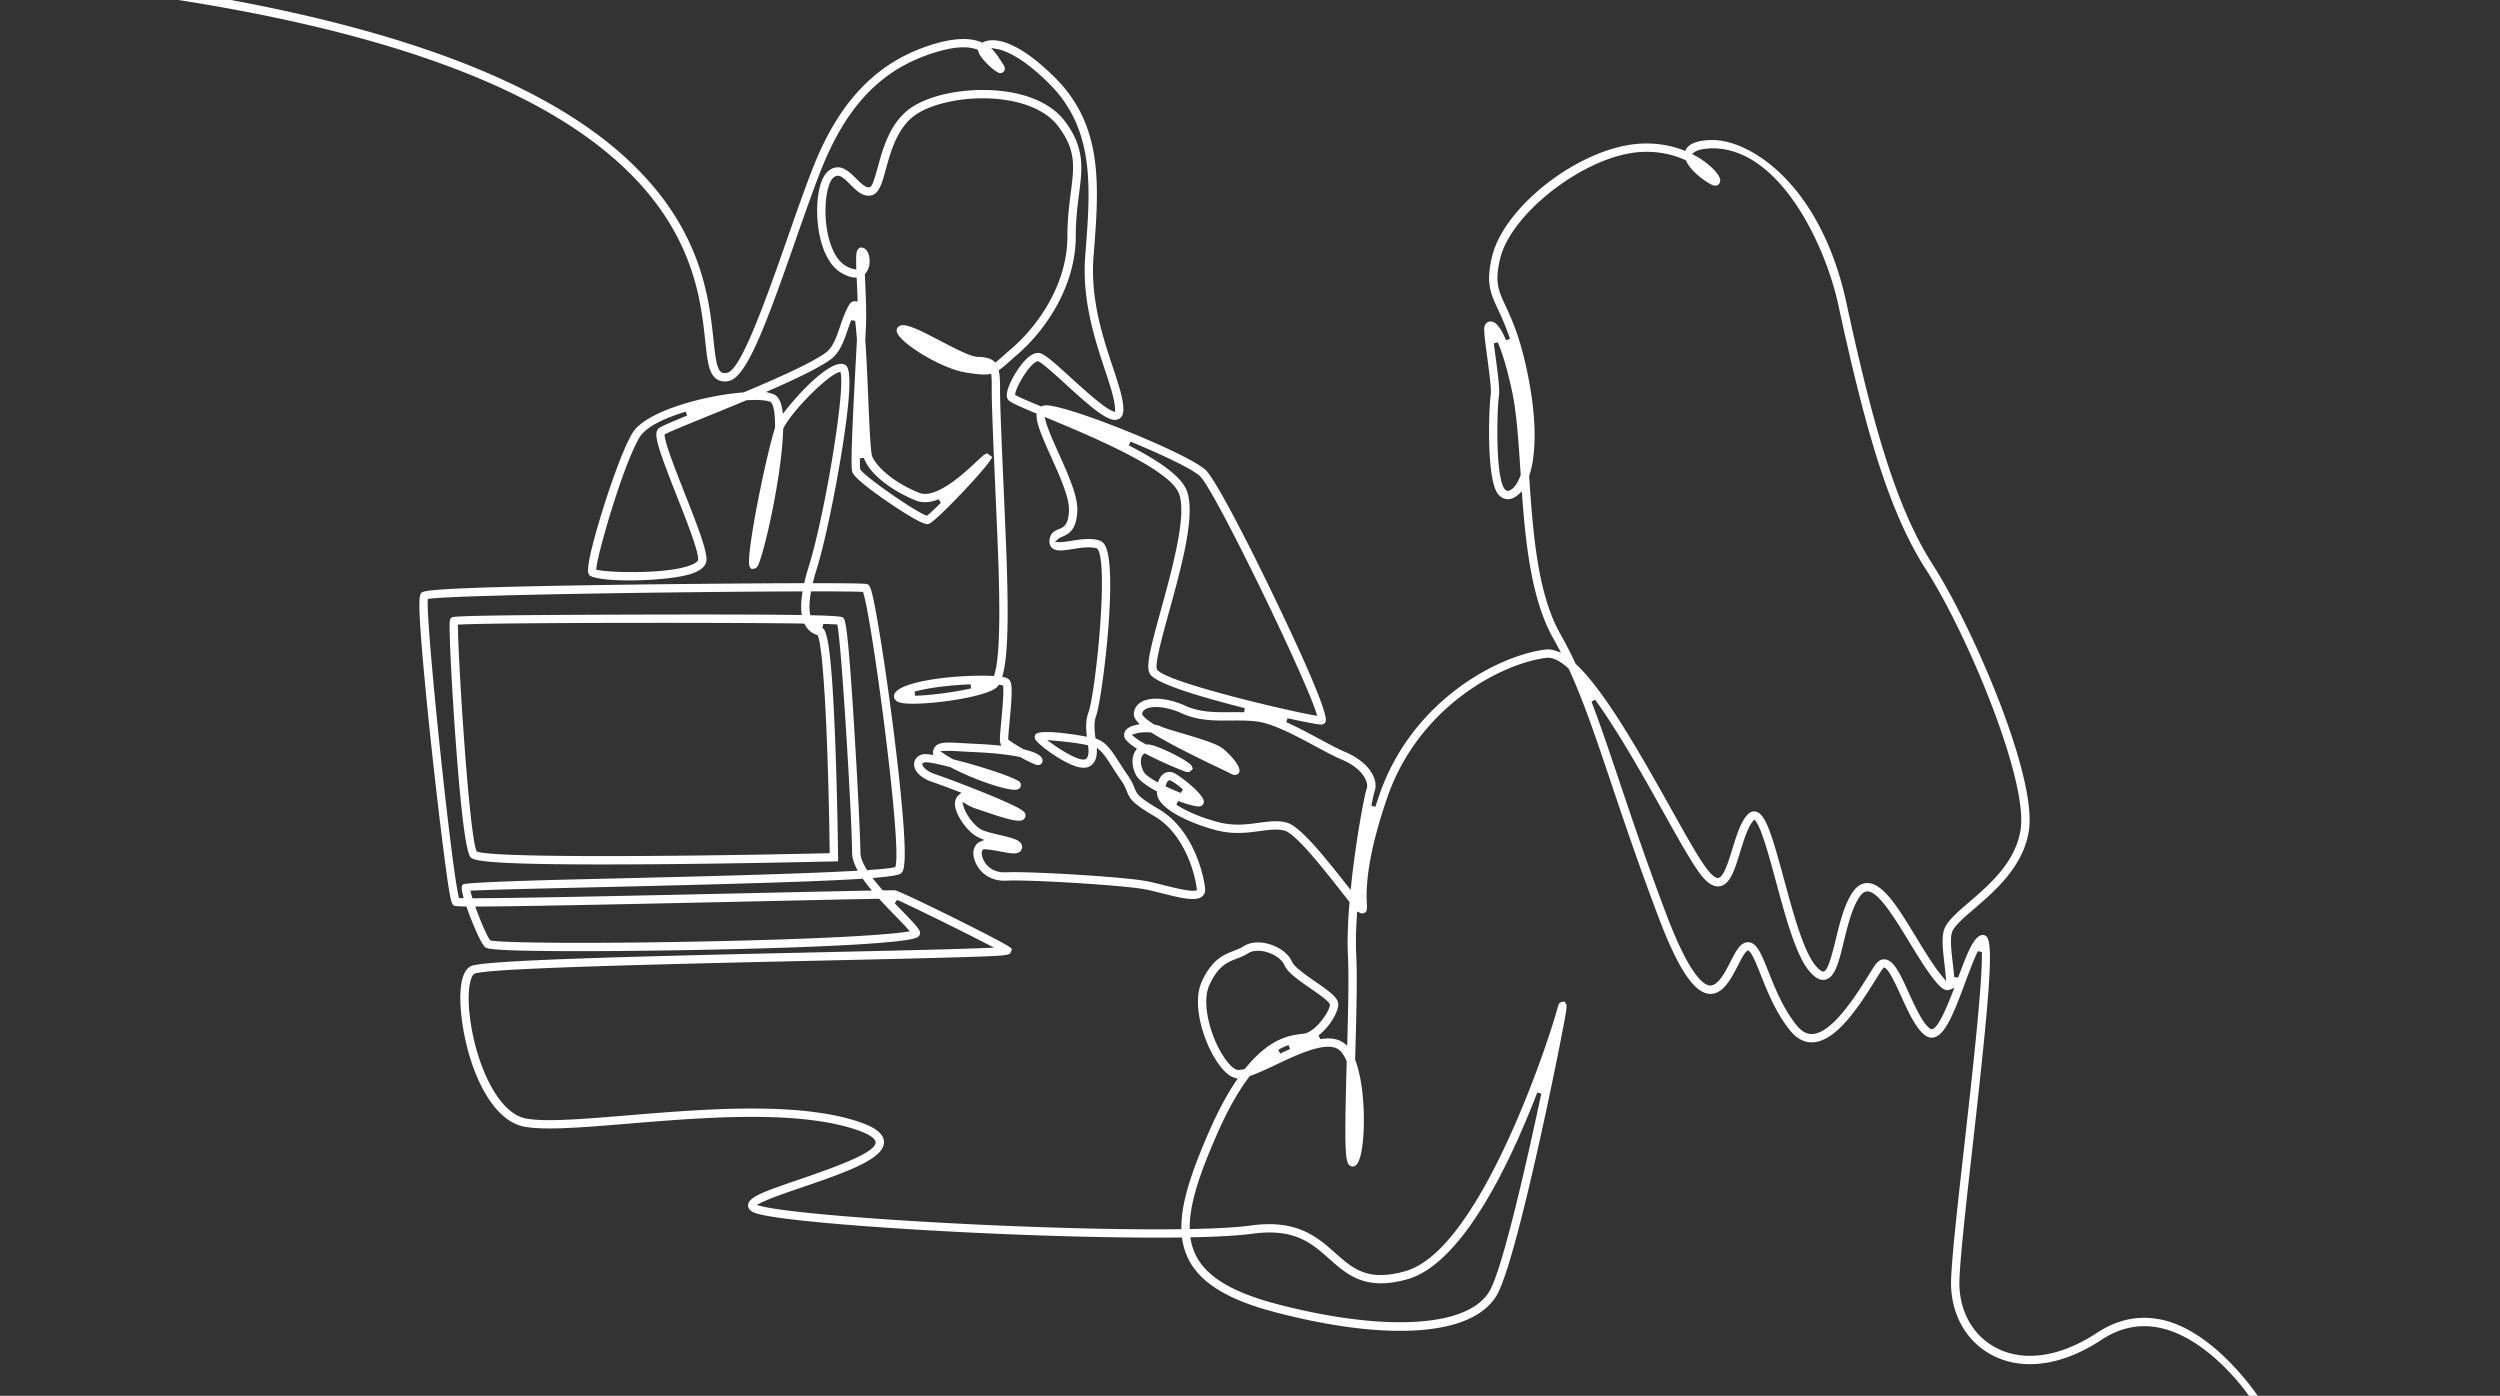 <svg xmlns="http://www.w3.org/2000/svg" width="600" height="335" viewBox="0 0 600 335">
  <rect x="0" y="0" width="600" height="335" fill="#333333" stroke="none"/>
  <path fill="#fff" d="M539.749 335c-1.246-1.786-10.176-13.978-21.456-16.333a17.887 17.887 0 0 0-3.658-.386c-3.531 0-6.986 1.1-10.267 3.27-5.785 3.827-11.724 5.85-17.177 5.85-3.476 0-6.682-.812-9.53-2.413-6.179-3.473-9.691-10.206-9.396-18.01.22-5.852 1.667-18.707 3.198-32.316 1.846-16.405 4.374-38.874 4.179-46.169l-.948-.21c-.993 1.983-2.175 5.175-3.039 7.506-2.746 7.404-4.739 12.318-7.306 13.132-.252.079-.507.119-.756.119-.502 0-.989-.16-1.448-.476-2.252-1.548-4.086-5.57-5.86-9.46-1.48-3.247-2.782-5.99-3.74-6.693l-.365-.267-.303.336a2.879 2.879 0 0 0-.25.327 95.59 95.59 0 0 0-1.36 2.133l-.102.163c-3.656 5.841-9.182 14.668-14.982 15.051a5.948 5.948 0 0 1-.373.012c-1.872 0-3.567-.902-5.04-2.682-3.473-4.197-5.525-9.347-7.173-13.486-1.12-2.812-2.035-5.015-2.755-5.668l-.317-.285-.332.267c-.532.425-1.188 1.655-2.056 3.344-1.578 3.074-3.53 6.878-6.605 6.878-.077 0-.154-.002-.232-.007-3.69-.208-7.588-6.065-12.269-18.432-4.777-12.627-8.25-22.95-11.316-32.059-3.716-11.047-6.639-19.732-10.204-27.494l-.043-.094-.078-.07c-1.897-1.696-3.494-2.521-4.88-2.521-.14 0-.28.009-.416.026-10.773 1.365-30.67 11.712-38.2 33.662-5.39 15.703-4.979 23.08-4.843 25.504.06 1.071.062 1.692-.59 2.04a1.048 1.048 0 0 1-.502.134c-.18 0-.374-.05-.575-.148l-.67-.326-.048.742c-.248 3.777-.304 7.05-.166 9.73.288 5.666.008 15.465-.265 24.94l-.003.1.035.165c.764 1.977 1.333 4.547 1.688 7.637.793 6.887.331 15.85-1.474 17.536a1.264 1.264 0 0 1-.851.351c-.163 0-.323-.035-.475-.103-1.322-.598-1.568-2.976-.94-25.006l.003-.112-.044-.101c-.631-1.463-1.355-2.437-2.15-2.894-.595-.342-1.359-.517-2.268-.517-3.416 0-8.47 2.391-12.53 4.312-2.375 1.124-4.46 2.093-6.116 2.662l-.143.05-.091.118c-2.684 3.496-5.314 8.176-7.82 13.909-3.38 7.73-6.51 15.77-6.526 22.193l-.002.512.512-.011c6.286-.13 11.088-.416 14.273-.853a32.165 32.165 0 0 1 4.312-.31c8.045 0 12.164 3.66 15.798 6.889 3.22 2.858 5.993 5.32 10.968 5.32 1.75 0 3.67-.302 5.87-.923 7.536-2.128 15.62-12.26 24.026-30.114 6.46-13.718 11.269-28.357 12.587-33.297.17-.638.338-1.097.954-1.202l.633-.11.366.534c.319.464.317.817-1.606 10.535-.784 3.96-2.42 12.048-4.567 21.726-4.675 21.083-8.3 34.154-10.488 37.798-3.314 5.524-11.317 8.445-23.143 8.445-8.478 0-18.502-1.485-29.794-4.417-11.55-2.999-18.252-7.12-21.095-12.97a15.715 15.715 0 0 1-1.397-4.59l-.064-.432-.437.005c-1.845.024-3.779.034-5.777.034-34.99 0-88.933-3.31-96.196-5.902-1.151-.411-1.732-1.03-1.726-1.839.015-1.963 3.597-3.259 12.422-6.26 13.105-4.46 18.207-6.957 18.196-8.909-.02-.46-.54-1.643-4.963-3.09-6.141-2.007-14.232-2.982-24.733-2.982-9.913 0-20.406.866-29.664 1.63-7.159.593-13.908 1.151-18.945 1.151-2.586 0-4.572-.143-6.07-.437-8.232-1.618-13.52-14.506-14.95-25.796-.887-6.994-.084-11.633 2.201-12.726 2.98-1.426 38.005-2.31 83.484-3.317 16.712-.37 32.496-.719 40.162-1.042l1.88-.08-1.671-.865c-6.375-3.296-18.215-9.135-21.59-10.59l-.559.805c.573.598 1.121 1.161 1.625 1.679 2.423 2.488 3.784 3.907 4.32 4.902.282.526.106 1.17-.419 1.534-1.94 1.346-21.183 2.47-52.795 3.083-9.85.19-19.886.296-28.262.296-2.133 0-4.16-.006-6.053-.02-16.024-.115-16.454-.606-16.87-1.08-.958-1.096-2.533-4.745-3.589-7.536a84.048 84.048 0 0 1-.642-1.753l-.116-.328-.347-.006c-2.346-.04-2.528-.15-2.662-.23-.63-.378-1.022-1.293-3.059-17.837-1.394-11.326-2.89-25.06-3.9-35.842-1.764-18.814-1.439-20.776-.83-21.385.645-.644 5.374-1.383 53.64-1.994.2-.003 21.983-.266 37.839-.298h.394l.091-.384a55.389 55.389 0 0 1 1.021-3.69c3.746-12.02 8.556-40.885 7.682-46.096l-.098-.586-.561.197c-2.802.982-10.779 9.002-12.933 13a4.878 4.878 0 0 0-.218.48l-.034.084-.003.09c-.278 10.903-4.449 29.224-5.973 32.507-.193.413-.49.892-1.094.934l-.598.042-.371-.542c-1.104-1.71 3.643-25.519 6.062-33.266l.022-.069v-.072c.077-4.923-.795-5.912-1.064-6.098l-.044-.031-.05-.02c-.733-.302-1.923-.455-3.539-.455-.64 0-1.337.024-2.081.072l-.083.005-.078.032c-3.348 1.4-6.684 2.757-9.699 3.983-4.042 1.645-8.188 3.33-9.568 4.026l-.302.152.029.337c.176 2.081 2.742 8.584 4.804 13.81 3.163 8.016 5.236 13.45 5.236 15.845 0 1.466-1.202 2.622-3.572 3.435-2.766.949-8.923 1.612-14.971 1.612-5.935 0-9.102-.656-9.607-1.306-.313-.403-1.146-1.473 3.148-15.355 2.058-6.657 5.033-15.06 7.21-18.687 3.184-5.309 17.511-9.086 26.63-9.772l.08-.006.075-.032c10.458-4.385 16.673-7.39 19.56-9.454 1.747-1.249 2.541-3.562 3.46-6.24.594-1.725 1.207-3.509 2.149-5.184.36-.641.815-.967 1.354-.967.06 0 .117.005.167.011l.583.074-.02-.587a366.78 366.78 0 0 0-.169-4.1l-.047-1.057-.453-.024c-.966-.05-2.068-.437-3.277-1.152-3.136-1.851-5.26-6.662-5.684-12.87-.306-4.47.393-9.78 2.643-11.561.747-.593 1.479-.88 2.235-.88 1.731 0 3.29 1.566 4.428 2.71 1.226 1.232 2.156 2.101 3.004 2.101l.167-.012.116-.017.098-.068c.518-.364.98-1.787 1.82-4.841 1.296-4.704 3.07-11.144 8.48-14.499 3.972-2.462 10.204-3.931 16.672-3.931 8.873 0 16.017 2.679 19.598 7.35 4.956 6.463 4.325 11.373 3.526 17.59-.369 2.873-.787 6.129-.787 10.125 0 12.063-7.258 22.61-14.05 28.46-.681.586-1.266 1.107-1.782 1.567-.885.787-1.675 1.48-2.395 1.994l-.26.186.06.315c.194 1.011.273 2.329.257 4.273-.029 3.467.437 14.061.886 24.306l.007.143c.32 7.29.622 14.176.745 18.406.298 10.298.386 20.531-.98 25.631l-.131.493.495.122c.71.175 1.132.428 1.367.821.613 1.02.468 3.78-.114 9.988-.137 1.462-.287 3.069-.314 3.871l-.009.263.212.156c.633.467 1.972 1.31 3.413 2.149l.064.037.073.016c2.856.676 3.878 1.422 4.232 1.93.397.566.265 1.026.15 1.25-.186.366-.54.58-.974.588-.433 0-1.889-.582-4.18-1.882l-.068-.039-.077-.015c-2.761-.57-6.501-.981-10.533-1.16-1.295-.058-2.42-.124-3.395-.181-1.163-.069-2.365-.14-3.244-.14a13.9 13.9 0 0 0-.47.008l-1.526.058 1.265.856c.476.322 1.098.691 1.848 1.097l.056.029.061.016c7.272 1.815 15.14 4.51 15.885 5.437.28.348.334.8.144 1.18-.22.441-.653.655-1.326.655l-.196-.005c-2.815-.089-10.207-2.705-15.214-5.383l-.053-.028-.058-.016c-2.998-.773-4.96-1.166-5.833-1.166-.09 0-.169.004-.238.012a1.298 1.298 0 0 0-.31.106l-.39.203.153.413c.176.476 1.005 1.46 3 2.125 2.062.686 7.31 2.655 11.835 4.492 9.292 3.771 9.572 4.48 9.777 4.998.124.311.106.655-.048.942-.239.443-.582.738-1.48.738-1.473 0-4.11-.801-8.464-2.28-.659-.225-1.257-.427-1.745-.587a11.346 11.346 0 0 1-2.3-1.058l-1.07-.635.333 1.198c.476 1.717 2.585 4.862 4.68 5.688 1 .394 2.447.734 3.846 1.062 3.498.82 5.326 1.312 5.493 2.73a1.45 1.45 0 0 1-.44 1.25c-.353.329-.83.475-1.545.475-.819 0-1.844-.198-3.03-.427-.647-.124-1.31-.252-1.928-.34-.738-.106-1.563-.219-2.02-.219-.056 0-.105.002-.15.005l-.285.02-.127.258a2.852 2.852 0 0 0-.13.32c-.12.503.106 1.85 1.12 3.062.714.855 2.046 1.872 4.34 1.872.128 0 .258-.003.393-.01.53-.027 1.202-.04 1.991-.04 7.51 0 26.702 1.217 31.609 2.142 1.306.246 2.88.643 4.268.992 2.118.531 5.318 1.335 6.923 1.335.191 0 .36-.012.505-.034l.478-.075-.06-.48c-.515-4.216-3.28-13.246-10.052-17.245-5.408-3.193-5.965-4.16-6.709-6.04-.278-.706-.594-1.506-1.471-2.763a87.699 87.699 0 0 1-1.987-3.007c-1.102-1.723-1.963-3.07-2.91-3.95l-.81-.754-.03 1.106c-.04 1.433-.47 2.43-1.357 3.14-.471.377-1.078.568-1.804.568-.513 0-1.095-.095-1.728-.281-3.496-1.033-9.542-5.464-9.957-6.708-.132-.398-.03-.83.266-1.13.103-.104.597-.445 2.632-.445 2.973 0 7.222.706 8.912 1.01l.654.116-.068-.66c-.148-1.432-.234-3.307.422-5.11 1.749-4.812 4.926-35.962 2.182-39.294l-.1-.12-.151-.043c-.542-.152-1.161-.226-1.894-.226-1.247 0-2.618.22-3.828.415-1.067.171-2.075.333-2.908.333-.925 0-1.547-.191-2.016-.62-.323-.296-.693-.844-.627-1.777.133-1.86 1.374-2.363 2.28-2.732 1.343-.546 2.303-1.196 2.41-4.6.093-2.986-2.237-8.167-4.293-12.736-2.212-4.918-3.55-8.047-3.483-10.032l.012-.345-.319-.133c-5.822-2.427-6.473-2.844-6.73-3.57-.615-1.744 1.561-5.513 2.798-7.262 1.667-2.357 3.258-3.602 4.6-3.602 1.24 0 3.047 1.546 7.891 5.966 3.77 3.439 7.953 7.173 9.883 7.944l.702.28-.017-.756c-.05-2.235-1.147-5.537-2.417-9.362-2.347-7.065-5.56-16.742-4.728-27.377l.023-.28c1.265-16.154 2.358-30.103-8.765-41.13-6.409-6.353-10.56-7.883-12.465-8.23l-1.366-.247.894 1.062c.56.665 1 1.349 1.387 1.952.172.267.32.498.466.709.391.564.77 1.219.34 1.85-.2.293-.525.461-.89.461-.093 0-.186-.011-.279-.033-.998-.238-4.69-3.537-5.041-5.267l-.055-.272-.26-.097c-.941-.352-1.999-.523-3.233-.523-1.82 0-3.948.373-6.507 1.139-13.011 3.892-21.6 12.773-27.851 28.795-1.93 4.945-3.936 10.691-6.062 16.774-7.077 20.255-11.681 32.61-15.937 33.391-.322.06-.634.09-.928.09-.79 0-1.48-.218-2.051-.645-1.799-1.343-2.127-4.422-2.624-9.082-1.11-10.402-2.968-27.811-22.883-44.622C125.928 19.937 91.203 7.604 42.826.001L55.434 0c42.36 7.88 73.33 19.712 92.225 35.663C168.188 52.993 170.1 70.9 171.24 81.6c.455 4.261.787 6.91 1.832 7.692.141.106.384.247.854.247.154 0 .34-.016.569-.058 3.157-.579 8.617-15.506 14.41-32.083 2.054-5.88 4.153-11.887 6.086-16.84 6.408-16.427 15.668-25.955 29.14-29.985 2.674-.8 5.06-1.206 7.096-1.206 1.638 0 3.094.264 4.328.785l.22.093.21-.113c.41-.205 1.114-.473 2.217-.473 2.708 0 7.495 1.545 14.92 8.906 11.78 11.68 10.654 26.057 9.35 42.705l-.022.282c-.801 10.23 2.211 19.301 4.632 26.59 1.43 4.306 2.56 7.707 2.52 10.282-.02 1.389-.66 1.954-1.19 2.184-.257.11-.524.165-.818.165-2.279 0-6.195-3.417-11.909-8.63-2.936-2.678-5.44-4.926-6.426-5.378l-.166-.077-.176.049c-1.664.462-4.853 5.655-5.24 7.659l-.07.357.319.176c.985.543 3.352 1.544 5.763 2.545l.194.08.193-.081c.294-.125.631-.188 1.002-.188 5.478 0 33.68 11.403 38.197 15.445 2.372 2.123 10.35 17.71 16.461 30.413 11.003 22.88 12.828 28.954 12.422 30.02a1.129 1.129 0 0 1-1.054.737c-.708 0-3.882-.597-8.086-1.521l-.31.945c2.636 1.168 5.324 2.613 7.924 4.01 2.318 1.246 4.49 2.413 6.174 3.124 5.932 2.503 8.088 6.731 7.104 9.44-.205.563-.615 2.62-.782 3.479l.968.248c.283-.883.585-1.791.906-2.731 7.827-22.808 28.592-33.57 39.84-34.997.206-.026.413-.039.622-.039.626 0 1.287.119 1.964.353l1.197.413-.592-1.12a95.399 95.399 0 0 0-1.254-2.292c-5.016-8.862-6.552-21.699-7.465-34.25l-.077-1.042-.763.712a4.68 4.68 0 0 1-1.378.913 3.19 3.19 0 0 1-1.225.255c-.956 0-1.823-.48-2.441-1.353-2.82-3.98-2.046-21.361-1.66-23.678.196-1.18-.265-4.806-.84-9.07-.683-5.047-.856-6.733-.612-7.464.222-.67.766-1.084 1.42-1.084.57.028 1.875.097 3.714 4.52l.937-.348c-1.025-3.09-2.041-5.282-2.859-7.044-1.834-3.955-2.94-6.343-1.45-12.64 2.87-12.113 20.94-26.057 35.153-27.127a26.513 26.513 0 0 1 1.964-.074c3.075 0 6.048.546 8.84 1.622l.41.158.208-.386c1.057-1.95 4.456-2.15 5.574-2.215.231-.014.467-.02.708-.02 9.174 0 26.03 10.61 32.2 39.082 6.172 28.49 11.79 48.937 20.714 62.82 9.297 14.463 25.074 50.52 23.084 63.835-1.284 8.586-8.113 14.46-13.098 18.749-2.675 2.3-4.984 4.288-5.395 5.791-.446 1.637-.08 4.731.213 7.218.156 1.305.29 2.433.33 3.382l.968.152c2.234-6.009 3.7-9.716 5.621-10.196a1.26 1.26 0 0 1 1.154.283c1.83 1.6.732 14.537-3.277 50.172-1.527 13.57-2.97 26.386-3.187 32.168-.266 7.04 2.866 13.092 8.378 16.19 2.542 1.43 5.42 2.154 8.557 2.154 5.056 0 10.612-1.907 16.066-5.515 3.619-2.394 7.434-3.607 11.339-3.607 1.351 0 2.733.147 4.109.435 11.413 2.39 20.904 15.052 23.151 18.289h-2.114Zm-235.075-39.205c-1.273 0-2.65.1-4.091.297-3.166.432-7.984.72-14.32.853l-.583.013.1.574a13.665 13.665 0 0 0 1.153 3.608c2.567 5.283 8.858 9.067 19.797 11.908 10.801 2.804 20.906 4.286 29.221 4.286 11.158.001 18.593-2.562 21.5-7.408 3.354-5.59 9.83-35.045 12.458-47.45l-.955-.284c-12.968 33.434-24.098 42.826-31.15 44.817-2.317.654-4.466.985-6.39.985-5.774.001-9.1-2.953-12.315-5.81-3.704-3.288-7.196-6.39-14.425-6.39Zm-124.25-29.746c10.742 0 19.048 1.008 25.39 3.08 2.714.889 6.325 2.37 6.34 4.978.024 3.855-8.089 6.914-19.551 10.814-3.43 1.167-7.698 2.62-9.798 3.672l-1.217.61 1.322.322c6.01 1.468 28.1 3.304 53.719 4.465 14.96.678 29.478 1.052 40.878 1.052 1.906 0 3.754-.01 5.534-.032l.493-.006v-.493c.012-5.525 1.95-12.2 6.69-23.044 2.052-4.696 4.215-8.742 6.428-12.027l.393-.583-.68-.18c-2.852-.752-5.315-5.466-6.002-6.893-2.21-4.588-4.037-11.589-1.92-16.224 2.445-5.358 5.35-6.473 7.685-7.369.8-.306 1.63-.624 2.36-1.098.916-.596 2.094-.91 3.405-.91.91 0 1.862.148 2.828.442 2.526.767 4.58 2.372 5.358 4.19.512 1.194 2.853 2.878 5.629 4.796 3.396 2.346 5.474 3.86 5.474 5.427 0 1.78-1.94 5.284-4.724 7.466l.389.887c.677-.11 1.321-.165 1.91-.165 1.288 0 2.355.253 3.264.774.181.104.357.223.529.354l.776.591.028-.975c.205-7.38.402-15.67.148-20.647-.172-3.357-.047-7.611.37-12.646l.017-.198-.124-.156a348.03 348.03 0 0 1-2.043-2.592c-5.575-7.12-11.065-13.79-13.475-14.393-.63-.157-1.318-.234-2.105-.234-1.175 0-2.44.171-3.779.352-1.65.222-3.357.45-5.253.451-1.897 0-3.692-.236-5.487-.721-6.405-1.736-13.49-5.14-13.912-8.512a7.85 7.85 0 0 1-.044-.462l-.018-.275-.24-.13c-2.587-1.412-4.299-2.794-4.82-3.892-1.007-2.111-1.047-4.231-.108-5.67l.39-.549-.433-.287c-2.067-1.37-2.518-2.193-2.602-2.56-.175-.756.092-1.466.75-1.998.466-.378 1.185-.68 2.08-.875l.836-.182-.568-.639c-.74-.832-.825-1.38-.815-1.766.028-1.173.617-2.178 1.658-2.83.91-.571 2.182-.872 3.68-.872 2.12 0 4.613.603 7.022 1.698 3.144 1.427 6.363 1.548 9.392 1.548.486 0 2.462-.016 2.964-.016.584 0 1.175.005 1.769.021l.136-.984c-.759-.191-1.518-.386-2.27-.581-19.248-5.001-20.236-7.098-20.607-7.887-.848-1.801.372-6.45 2.785-15.197 2.633-9.544 6.239-22.616 4.33-27.774-1.966-5.315-16.948-12.117-31.344-18.07l-.929-.384.254.972c.522 1.998 2.028 5.346 3.127 7.79 2.25 5.004 4.576 10.174 4.47 13.62-.144 4.585-1.886 5.671-3.658 6.391-.454.185-.679.288-.813.411l-.927.853 1.262.015c.743 0 1.85-.177 2.66-.307 1.295-.208 2.74-.44 4.16-.44 1.017 0 1.883.117 2.648.359.587.185 1.069.652 1.432 1.388 3.022 6.129-.811 36.705-2.233 40.616-.6 1.65-.425 3.479-.193 5.21l.04.302.288.102c2.317.825 3.694 2.978 5.437 5.704.57.892 1.217 1.902 1.953 2.959 1.012 1.45 1.406 2.445 1.693 3.172.583 1.475 1.013 2.188 5.864 5.052 8.036 4.746 10.71 15.386 11.062 19.086.069.727-.17 1.366-.674 1.8-.519.446-1.255.653-2.315.653-1.754 0-4.161-.57-7.37-1.378-1.546-.388-2.939-.738-4.151-.966-4.725-.89-23.976-2.108-31.229-2.108-.755 0-1.394.013-1.895.04a9.91 9.91 0 0 1-.535.014c-2.52 0-4.679-1.027-6.077-2.892-1.138-1.519-1.658-3.498-1.235-4.707.321-.918.76-1.465 1.382-1.724l1.108-.462-1.108-.462c-2.264-.942-4.42-3.686-5.378-5.91-.589-1.365-.718-2.484-.382-3.322.097-.244.3-.748.711-1.092l.655-.545-.796-.306c-2.556-.981-4.794-1.8-6.138-2.249-2.752-.917-4.486-2.635-4.42-4.377.044-1.11.852-1.993 2.11-2.306.054-.014.177-.037.422-.037.35 0 .835.044 1.441.132l.625.09-.055-.629a1.328 1.328 0 0 1 .072-.567c.486-1.339 1.448-1.79 3.812-1.79.893 0 1.949.061 3.171.133.99.058 2.102.124 3.384.18 1.225.055 3.116.161 5.166.367l.763.077-.238-.73c-.169-.515-.08-1.66.24-5.065.236-2.523.631-6.74.472-8.3l-.037-.356-.35-.08a5.722 5.722 0 0 0-.352-.068l-.302-.05-.182.246a3.232 3.232 0 0 1-.254.306c-2.063 2.179-13.85 4.017-20.158 4.017-1.846 0-2.746-.153-3.176-.28-.804-.24-1.267-.665-1.375-1.266-.111-.61.188-1.189.89-1.721 2.964-2.249 12.629-3.462 20.217-3.462.897 0 1.73.02 2.476.056l.388.02.114-.371c1.577-5.086 1.161-19.393.984-25.502-.123-4.218-.425-11.103-.745-18.392l-.392-9.021c-.245-5.803-.525-12.81-.502-15.517.011-1.393.005-2.412-.066-3.186l-.048-.53-.527.081a7.614 7.614 0 0 1-1.179.083c-1.2 0-2.703-.207-4.59-.517-5.858-.962-16.588-7.566-16.402-10.094.041-.555.46-1.209 1.506-1.226 1.673 0 4.712 1.527 8.826 3.684 3.46 1.813 7.377 3.867 9.088 3.912 1.95.051 3.168.385 3.946 1.081l.31.278.33-.255c.516-.4 1.088-.91 1.814-1.557.57-.507 1.144-1.017 1.807-1.588 6.456-5.56 13.355-15.557 13.355-26.944 0-4.12.426-7.441.802-10.37.828-6.437 1.327-10.318-3.128-16.128-2.901-3.785-8.775-6.162-16.116-6.523a39.169 39.169 0 0 0-1.886-.045c-6.024 0-12.012 1.392-15.626 3.633-4.747 2.941-6.399 8.945-7.605 13.329-.967 3.509-1.665 6.044-3.633 6.367a3.28 3.28 0 0 1-.535.045c-1.706 0-3.062-1.365-4.374-2.685-1.601-1.61-2.3-2.099-2.995-2.099-.438 0-.775.222-1.02.416-1.363 1.079-2.192 5.409-1.89 9.858.374 5.466 2.177 9.79 4.707 11.284.76.448 1.461.738 2.029.838l.605.107-.018-.614c-.097-3.233.05-3.925.542-4.36l.37-.328.573.065c.732.122 1.319.828 1.584 1.932.312 1.302.165 3.12-.867 4.248l-.14.153.08 1.823c.155 3.44.33 7.326.2 10.466-.031.774-.093 1.995-.175 3.527.227 3.21.446 7.464.71 13.857.304 7.32.566 13.003.953 14.062 1.029 2.542 5.232 6.358 11.287 8.764.427.17.904.256 1.416.256 4.116 0 10.009-5.557 12.525-7.93 1.007-.95 1.428-1.34 1.75-1.512l.577-.309 1.28.908-.495.77c-1.893 2.946-13.35 14.997-14.834 15.31-.07.015-.132.028-.224.028-.783 0-3.052-.913-9.417-5.263-3.7-2.53-8.204-5.848-8.648-7.29-.377-1.225-.143-8.327.93-28.145l.188-3.494c-.138-1.93-.282-3.466-.431-4.627l-.963-.117a62.24 62.24 0 0 0-.798 2.233c-.947 2.752-1.924 5.596-4.19 7.216-2.429 1.738-7.06 4.092-14.16 7.2l-1.267.554 1.33.384c.16.047.31.098.444.153.72.296 1.28.943 1.662 1.922.175.447.319 1.005.427 1.658l.185 1.116.701-.888c4.214-5.344 10.164-11.095 13.267-11.095.283 0 .54.05.76.149.838.372 2.58 1.147-.647 21.123-1.738 10.755-4.186 22.226-5.953 27.895-.31.995-.583 1.955-.811 2.854l-.159.623h.643c10.073.002 12.06.13 12.348.204.697.227 1.085.353 2.674 9.582 1.66 9.64 3.636 23.953 4.917 35.618 2.5 22.773 1.262 23.725.522 24.294-.318.244-1.587.613-5.822.98l-.927.08.579.73c.547.69 1.132 1.383 1.73 2.067l.153.172.23-.003c.834-.011 1.435-.017 1.865-.017.678 0 .839.015.876.02 1.571.269 25.972 12.364 27.484 13.622l.537.449-.226.68c-.318.91-.854.961-14.35 1.352-8.104.235-19.36.485-31.278.75l-.458.01c-41.73.924-79.454 1.857-82.653 3.117-.911.435-1.975 3.703-1.093 10.674 1.353 10.67 6.492 22.737 13.353 24.085 1.388.272 3.24.405 5.663.405 4.907 0 11.65-.558 18.787-1.147 9.284-.768 19.807-1.638 29.807-1.638Zm121.47-37.862c-.928 0-1.729.202-2.316.584-.906.587-1.835.944-2.733 1.288-2.202.845-4.478 1.72-6.583 6.33-1.712 3.75-.278 9.998 1.903 14.527 1.522 3.162 3.422 5.507 4.728 5.833.128.031.265.046.422.046.347 0 .777-.073 1.316-.225l.154-.043.1-.125c5.935-7.366 10.84-7.94 13.474-8.247.194-.022.373-.043.54-.066 2.71-.37 6.098-5.067 6.275-6.89l.014-.155-.076-.137c-.431-.772-2.308-2.108-4.534-3.645-2.857-1.973-5.555-3.835-6.337-5.66-.544-1.27-2.153-2.472-4.1-3.064a7.88 7.88 0 0 0-2.246-.351Zm7.368 22.644c-.835.281-1.671.66-2.486 1.126l.46.887c.79-.368 1.588-.733 2.385-1.081l-.36-.932Zm110.259-24.694c.194 0 .387.026.575.079 1.749.492 2.786 3.095 4.355 7.035 1.6 4.014 3.587 9.003 6.86 12.958 1.091 1.317 2.234 1.957 3.495 1.957.08 0 .163-.003.246-.008 4.778-.315 10.397-9.292 13.416-14.114.578-.923 1.077-1.72 1.496-2.348.643-.966 1.397-1.455 2.242-1.455.057 0 .11.002.163.007 2.155.173 3.657 3.467 5.735 8.025 1.586 3.477 3.38 7.41 5.173 8.643l.165.113.199-.031c.824-.134 2.061-1.287 4.98-8.83l.428-1.108-1.092.467a1.493 1.493 0 0 1-.582.126c-1.06 0-2.235-1.263-3.674-3.16-1.811-2.389-3.69-5.476-5.506-8.463-4.134-6.798-7.493-12.002-9.981-12.101h-.006c-.663 0-1.246.4-1.815 1.183-1.851 2.56-2.922 6.953-3.868 10.828-1.224 5.018-2.108 8.644-4.44 9.167-.17.04-.346.059-.52.059-1.628 0-3.022-1.719-3.481-2.283-3.117-3.843-5.528-12.745-7.86-21.354-1.517-5.608-3.407-12.588-4.808-14.364l-.398-.505-.392.51c-1.252 1.639-2.164 4.616-2.968 7.244-1.29 4.218-2.404 7.854-4.893 8.28-.162.028-.32.041-.475.041-1.818 0-3.41-1.867-4.447-3.272-2.045-2.77-5.097-8.229-8.63-14.548-4.514-8.076-10.665-19.08-16.389-26.999l-.872.472c2.154 5.622 4.235 11.803 6.643 18.96 3.07 9.128 6.539 19.438 11.307 32.038 5.568 14.715 8.973 17.057 10.507 17.144h.003c1.975 0 3.589-3.144 4.887-5.672l.05-.097c.925-1.804 1.725-3.363 2.676-4.075.487-.365.99-.55 1.496-.55Zm28.774-14.206c3.758.15 7.394 6.13 11.606 13.055 1.795 2.953 3.645 5.993 5.394 8.3.29.382.545.701.766.966l1.012 1.214-.13-1.575c-.067-.807-.177-1.739-.271-2.532-.334-2.829-.71-6-.16-8.01.571-2.094 2.975-4.162 6.02-6.782 5.014-4.314 11.25-9.68 12.423-17.527 1.777-11.886-12.733-46.818-22.787-62.46-9.089-14.137-14.769-34.77-20.987-63.476-3.142-14.502-14.116-37.508-30.184-37.508-.22 0-.437.006-.651.019-2.338.137-3.283.603-3.638.868l-.624.467.685.373c3.237 1.761 5.328 3.947 5.9 5.233.407.911.063 1.434-.178 1.665-.157.15-.43.329-.832.329-.28 0-.592-.085-.927-.253-1.407-.703-4.88-3.1-6.033-5.645l-.077-.17-.17-.078c-2.87-1.305-5.978-1.966-9.236-1.966-.606 0-1.222.023-1.834.07-12.985.977-30.754 14.611-33.356 25.594-1.332 5.621-.446 7.531 1.318 11.337 1.682 3.628 3.987 8.598 5.844 19.238 1.543 8.847 1.486 16.485-.163 21.506l-.03.092.006.097c1.007 15.224 2.268 28.58 7.518 37.856a97.103 97.103 0 0 1 3.591 7.005l.041.088.072.067c6.592 6.138 14.506 19.826 22.713 34.51 3.514 6.287 6.543 11.705 8.516 14.376 1.577 2.136 2.483 2.455 2.882 2.455 1.165-.19 2.085-2.568 3.408-6.891.977-3.19 1.985-6.482 3.633-8.3.48-.53 1.02-.799 1.602-.799.147 0 .294.018.437.053 2.287.549 3.737 5.122 6.741 16.215 2.173 8.023 4.633 17.102 7.482 20.614 1.015 1.251 1.6 1.502 1.858 1.54l.148.022.135-.063c.892-.413 1.644-2.898 2.802-7.645.992-4.065 2.112-8.658 4.192-11.534 1.205-1.664 2.506-2.013 3.385-2.013l.138.003Zm-237.54 3.777c-5.498.094-16.304.332-27.745.583-40.36.887-60.128 1.257-68.236 1.277l-.714.002.246.67c.996 2.715 2.381 6.02 3.23 7.283l.119.176.21.037c1.926.34 9.97.542 21.517.542 8.455 0 18.418-.11 28.81-.314 29.165-.578 44.572-1.575 49.266-2.316l.909-.143-.615-.685c-.752-.839-1.77-1.884-2.755-2.895-1.209-1.24-2.574-2.642-3.864-4.054l-.152-.167-.226.004Zm-3.973-4.802c-9.798.632-28.136 1.212-65.407 2.072l-.367.008c-12.175.282-23.676.547-27.513.751l-.612.033.154.592c.067.257.149.546.244.86l.108.357h.372c11.683-.023 46.3-.784 69.205-1.287 12.86-.282 20.612-.45 25.258-.538l1.02-.02-.64-.794a36.157 36.157 0 0 1-1.38-1.823l-.162-.228-.28.017Zm-14.748-68.967c-26.322.067-81.444.805-88.949 1.76l-.421.054-.015.425c-.252 7.288 5.573 63.015 7.42 70.987l.086.372.482.017h.645l-.16-.625c-.52-2.015-.278-2.392.019-2.696.693-.231 5.645-.69 30.188-1.254 19.351-.447 48.596-1.12 63.762-1.965l.754-.042-.333-.678c-.67-1.363-1.01-2.598-1.01-3.67 0-7.148-2.4-48.086-3.474-54.356l-.066-.39-.396-.025a90.693 90.693 0 0 0-2.972-.11l-.237.948c1.101.55 2.242 4.346 3.132 28.186.497 13.296.651 26.72.653 26.853l.01.987-.987.024c-.883.02-21.695.507-42.406.67-4.87.038-9.212.056-13.075.056-27.96 0-31.058-.906-31.767-1.756-1.1-1.32-2.305-10.85-3.583-28.331-.869-11.882-1.642-26.541-1.376-28.376.056-.386.213-.66.481-.839.415-.276 6.293-.572 46.74-.67 4.639-.012 8.82-.017 12.587-.017 10.688 0 18.566.042 24.083.129l.567.009-.062-.563c-.14-1.283-.081-2.81.176-4.54l.085-.575-.581.001Zm114.11 55.165c.949 0 1.795.096 2.588.294 3.147.787 8.685 7.591 14.565 15.1l.855 1.089.13-1.223c1.18-11.1 3.206-21.662 3.746-23.15.483-1.323-.782-4.712-6-6.913-1.766-.744-3.971-1.929-6.305-3.184-4.807-2.582-10.218-5.491-14.13-5.968-1.68-.205-3.35-.232-4.763-.232-.496 0-2.479.016-2.983.016-3.094 0-6.688-.133-10.195-1.728-2.164-.983-4.369-1.525-6.209-1.525-1.105 0-2.005.198-2.604.573-.408.256-.637.572-.701.966l-.03.178.093.156c.33.558 1.224 1.306 2.734 2.286l.083.055.099.018c.615.112 1.141.269 1.563.466.77.36 2.756.947 4.858 1.57 4.938 1.462 8.54 2.583 9.936 3.69 1.582 1.277 4.752 4.528 3.855 5.866-.078.115-.371.488-.926.488-.294 0-.626-.102-.986-.304-.299-.167-1.242-.618-2.646-1.286-7.986-3.803-13.183-6.515-16.355-8.536l-.1-.063-.117-.012a10.398 10.398 0 0 0-1.07-.053c-.995 0-2.008.13-2.645.34l-.86.283.698.577c.53.438 1.424 1.004 2.656 1.683l.126.07s.295-.015.371-.015l.124.003c2.045.058 9.939 3.999 10.435 5.205l.25.606-.46.502a.985.985 0 0 1-.744.31c-.285 0-.541-.091-.68-.14-.044-.016-5.141-1.947-9.378-4.226l-.285-.154-.257.198a1.41 1.41 0 0 0-.325.358c-.427.656-.59 1.978.239 3.717.328.69 1.31 1.492 3.002 2.455l.491.28.218-.522c.26-.622.625-1.13 1.056-1.47a2.396 2.396 0 0 1 1.498-.527c.309 0 .621.057.928.172 1.303.49 7.43 5.18 7.34 7.001a1.15 1.15 0 0 1-.88 1.082c-.039.011-.124.027-.284.027-.91 0-2.827-.505-5-1.319l-.45.888c1.434.937 4.618 2.72 9.833 4.132 1.621.44 3.245.653 4.965.653 1.76 0 3.394-.22 4.976-.432 1.438-.194 2.76-.371 4.058-.371Zm-111.498-55.169-.07.418c-.326 1.96-.389 3.606-.185 4.89l.065.412.417.01c6.43.148 7.22.362 7.456.55.62.497 1.212 2.77 2.692 26.607.79 12.71 1.482 26.637 1.482 29.802 0 1.063.474 2.355 1.447 3.95l.158.258.303-.02c3.217-.22 5.238-.433 6.177-.655l.304-.071.069-.305c1.39-6.136-5.629-58.602-7.733-65.39l-.104-.336-.352-.015c-1.561-.07-5.183-.106-10.473-.106l-1.653.001Zm-36.616 7.544c-19.602 0-41.94.125-47.653.404l-.478.024.002.478c.03 7.325 2.568 48.799 4.424 53.743l.088.233.239.07c2.313.682 12.605 1.028 30.59 1.028 14.986 0 34.946-.255 53.394-.683l.494-.011-.006-.494c-.287-22.876-1.345-47.955-2.812-51.625l-.085-.212-.215-.075a4.981 4.981 0 0 1-2.798-2.359l-.139-.26-.34-.087c-7.795-.111-20.444-.174-34.705-.174Zm122.467 37.853c-.258.12-.472.446-.637.968l-.131.419.398.184a56.2 56.2 0 0 0 3.28 1.397l.504-.848c-.642-.542-2.223-1.835-3.026-2.136l-.198-.074-.19.09Zm-27.735-8.666c1.756 1.254 5.523 3.624 7.21 3.625.224 0 .42-.041.582-.121l.05-.024.042-.035c.674-.54.652-1.708.529-2.89l-.038-.366-.361-.072c-2.308-.462-5.522-.846-7.683-1.022l-1.805-.148 1.474 1.053Zm18.15-71.772c8.217 4.205 12.777 7.779 13.942 10.927 2.132 5.762-1.273 18.108-4.278 29-1.994 7.23-3.368 12.444-2.915 13.783l.026.077.048.064c2.29 3.037 31.055 9.785 37.59 10.92l.809.14-.247-.784c-2.751-8.723-24.45-53.671-27.946-56.8-2.106-1.883-9.96-5.489-16.61-8.235l-.419.908Zm-37.98 57.34c-5.376.227-10.399.885-13.437 1.76l.148.98c3.519-.073 9.288-.826 13.419-1.753l-.13-.987ZM164.573 98.8c-4.113 1.246-9.375 3.33-11.085 6.18-3.856 6.427-9.9 27.21-10.353 31.29l-.05.456.45.089c1.486.296 4.665.488 8.096.488 3.18 0 10.969-.181 14.594-1.857 1.042-.48 1.27-.893 1.318-1.048l.024-.074v-.078c0-2.188-2.709-9.051-5.097-15.106-4.765-12.075-5.773-15.26-4.343-16.36.607-.468 2.76-1.39 6.78-3.038l-.334-.942Zm41.799 11.206c-.013 1.285.008 2.11.065 2.52l.016.12.07.1c1.275 1.807 12.696 9.772 15.666 10.926l.263.102.223-.171c.596-.458 1.653-1.452 3.14-2.954l-.537-.817c-1.186.46-2.296.694-3.299.694-.747 0-1.455-.13-2.102-.387-5.991-2.382-10.974-6.345-12.398-9.862a3.193 3.193 0 0 1-.123-.39l-.984.119Zm152.14-27.601c.119.962.258 1.989.38 2.9l.017.117c.64 4.744 1.075 8.214.831 9.676-.426 2.557-.956 18.98 1.32 22.193.088.126.36.51.828.51.172 0 .318-.052.44-.103.972-.406 1.899-1.688 2.607-3.61l.036-.1-.06-.916c-.484-7.364-.94-14.278-2.07-19.413-1.099-4.998-2.235-8.872-3.374-11.514l-.955.26Z"/>
</svg>
